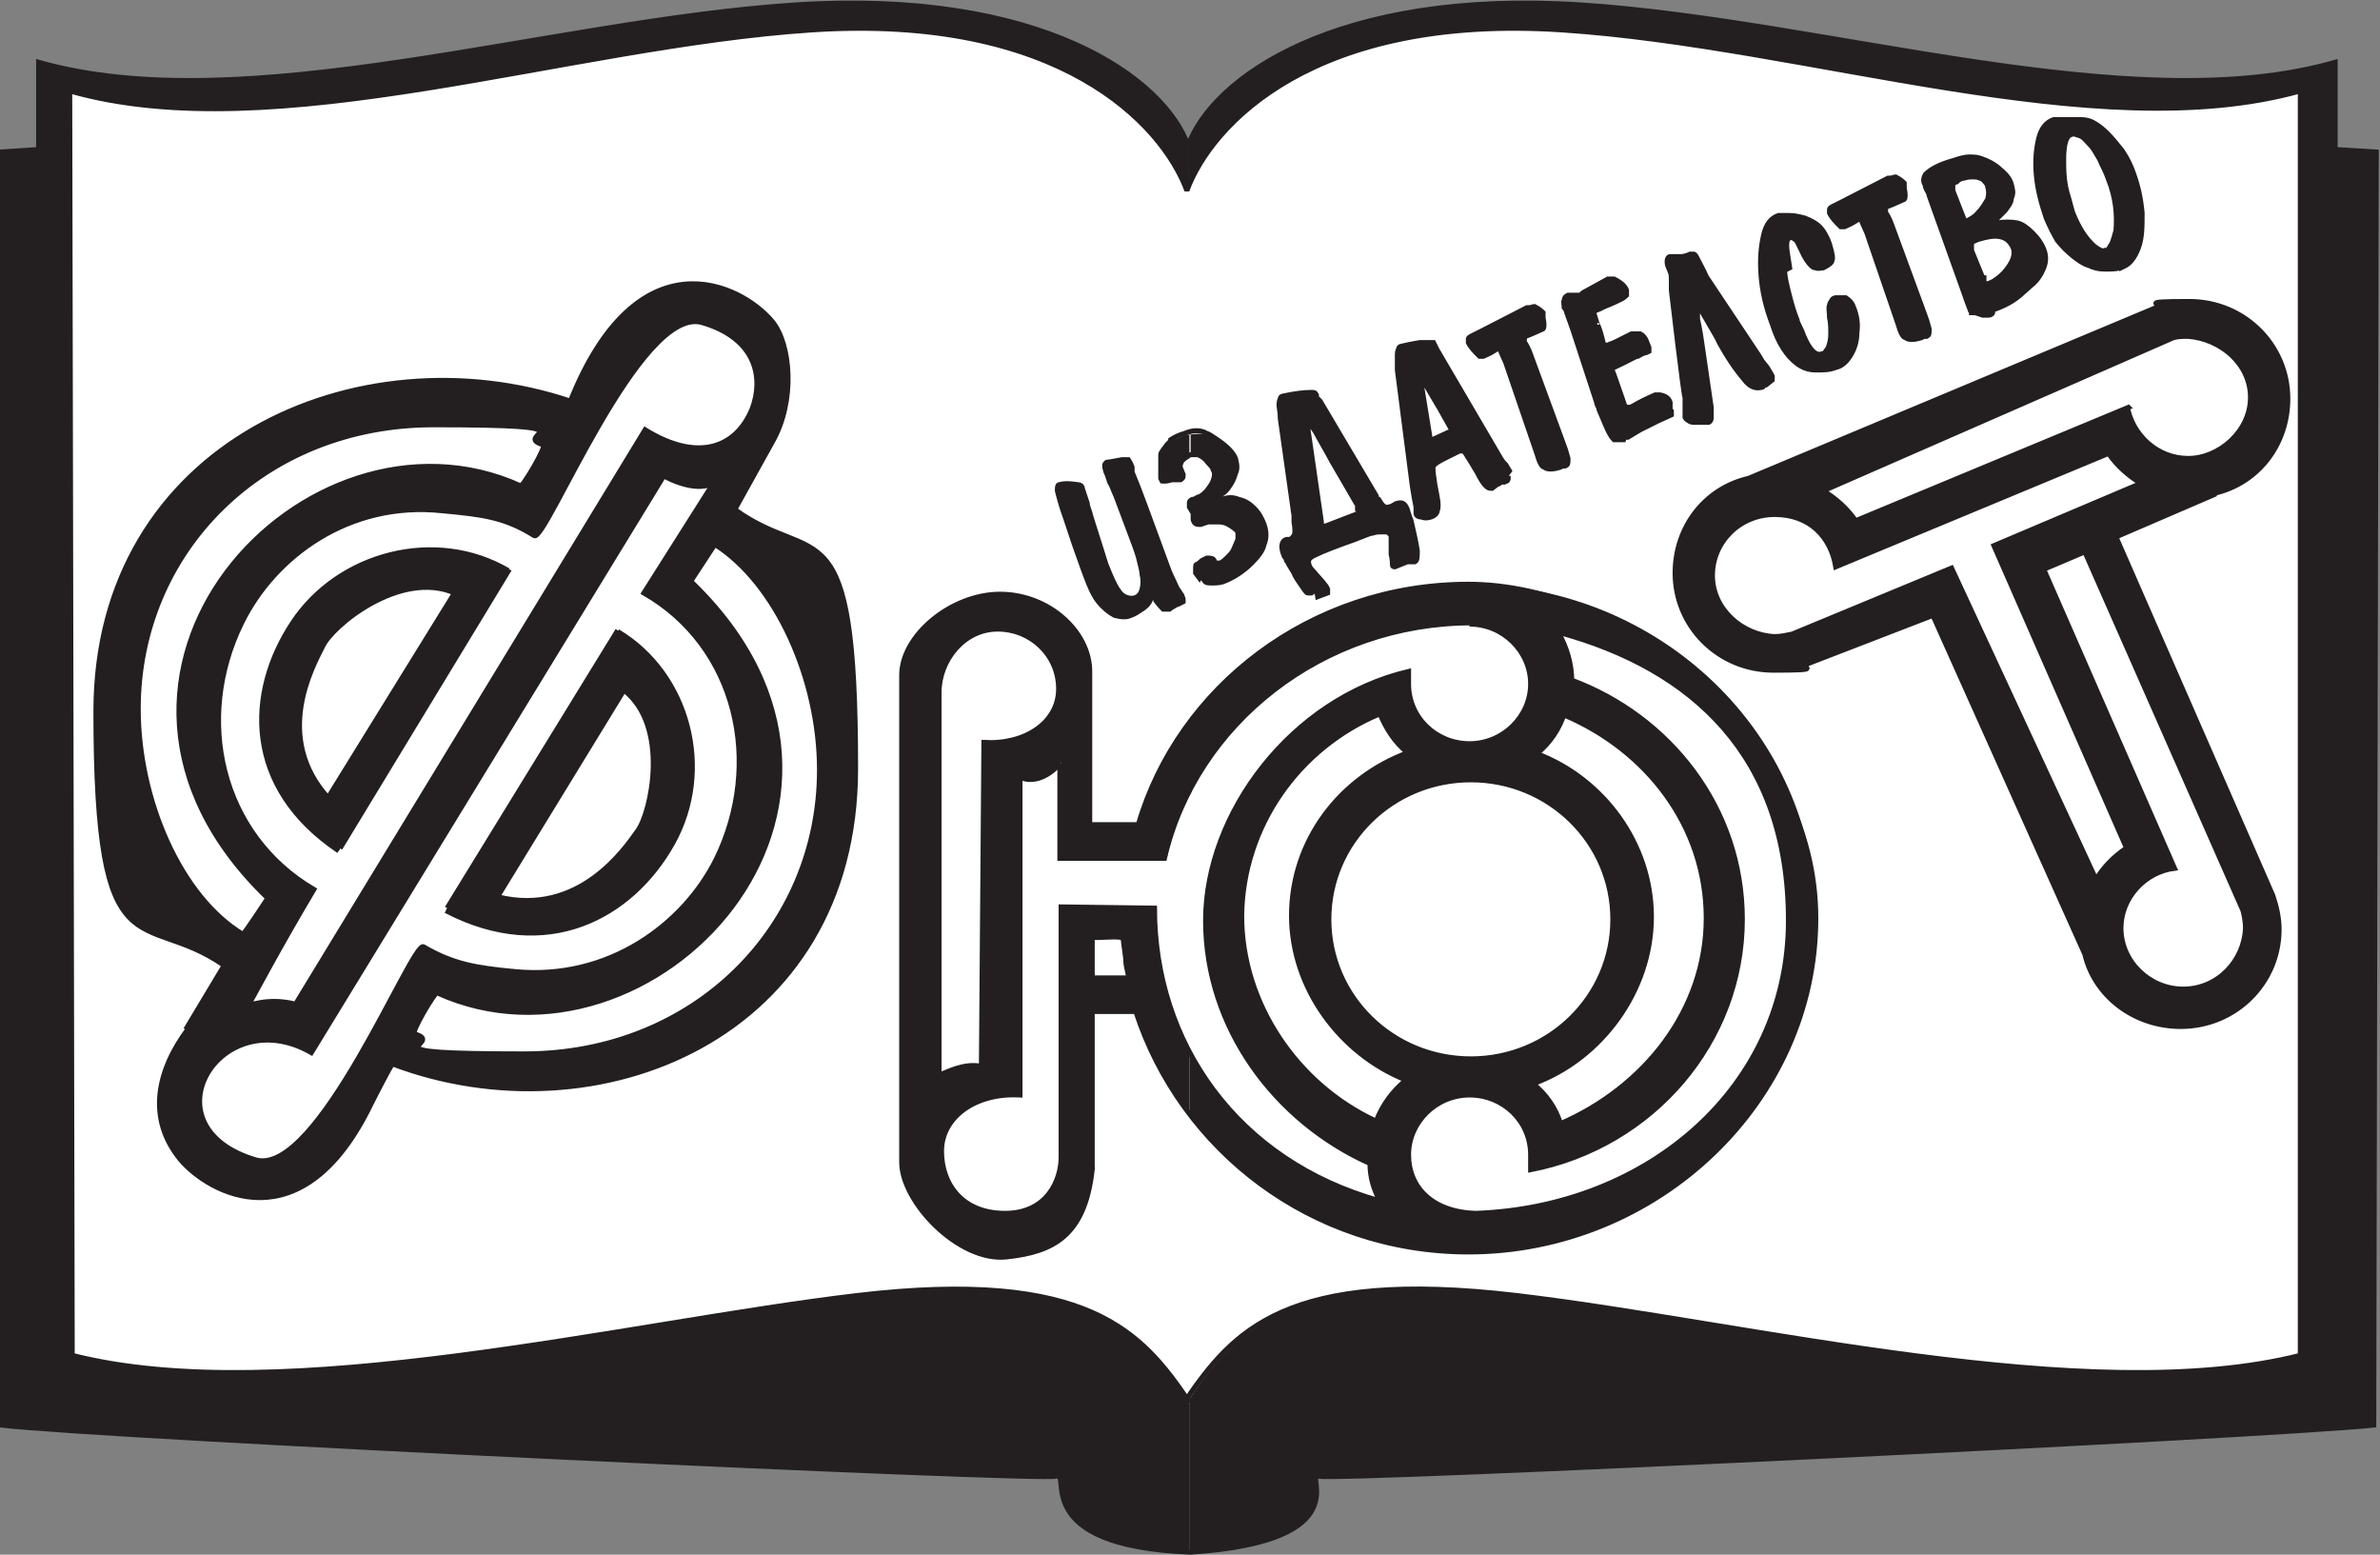 <?xml version="1.0" encoding="UTF-8"?>
<svg id="Layer_1" data-name="Layer 1" xmlns="http://www.w3.org/2000/svg" version="1.1" viewBox="0 0 191.1 124.8">
  <rect x="0" y="0" width="191.1" height="124.8" fill="#808080" stroke="none"/>
  <defs>
    <style>
      .cls-1 {
        fill: none;
        stroke: #231f20;
        stroke-width: .4px;
      }

      .cls-1, .cls-2 {
        stroke-miterlimit: 2.6;
      }

      .cls-2 {
        fill: #fff;
        stroke: #fff;
        stroke-width: 1px;
      }

      .cls-2, .cls-3 {
        fill-rule: evenodd;
      }

      .cls-3 {
        fill: #231f20;
        stroke-width: 0px;
      }
    </style>
  </defs>
  <path class="cls-2" d="M95.6,112.2c-3.7-5.4-8-10.6-26.6-8.4-18.6,2.2-46.1,9.1-63,4.7l-.2-101.3c16.5,4.7,39.9-3.6,59.6-4.9,19.8-1.3,28.1,7.5,30.1,12.9,2-5.4,10.3-14.2,30.1-12.9,19.8,1.3,43.1,9.5,59.6,4.9l-.4,101.3c-16.8,4.3-44.1-2.5-62.7-4.7-18.6-2.2-22.8,2.9-26.6,8.4h0Z"/>
  <path class="cls-3" d="M95.5,11.4c0,.1,0,.2-.1.3-1.9-5.4-11.9-12.6-31.6-11.3C44,1.7,19.7,9.7,3.2,5v7s-3,.2-3,.2v102.2c8.7.9,83.3,4.5,84.6,4.1,1.3-.4-2.3,5.6,10.7,6.1v-12.3c0,0,0,.1-.1.2-3.7-5.4-8-10.6-26.6-8.4-18.6,2.2-46.1,9.1-63,4.8l-.2-101.5c16.5,4.7,39.9-3.6,59.6-4.9,19.8-1.3,28.1,7.5,30.1,12.9,0-.1,0-.2.1-.3v-3.7h0ZM95.5,34.9c-.1,0-.3,0-.5.1-.4.2-.8.3-1.1.5,0,0,0,0-.1.2,0,0-.1.2-.2.2-.3.3-.4.6-.5.8,0,.2-.1.4,0,.7v.8c0,.2.1.3.1.4,0,0,0,.2.1.2,0,0,.1,0,.3,0,.1,0,.3,0,.5-.1,0,0,.1,0,.2,0,0,0,.1,0,.2,0,.1,0,.2,0,.3,0,.2,0,.2-.2.2-.4l-.2-.5c0-.2,0-.4.1-.6.1-.2.4-.3.6-.4v-1.7h0ZM95.5,40.3c0,0,0,.1,0,.2,0,.1,0,.2,0,.2h0s0,.1,0,.1v-.6h0ZM95.5,58c-1.9,2.5-3.3,5.3-4.1,8.3h-3.9v-12.4c0-3.2-3.3-6.2-7.2-6.2s-7.8,3.3-7.8,6.5v39.1c0,3.2,4.5,8,8.3,7.6,3.8-.4,6.3-1.7,6.9-7v-12.8s3.6,0,3.6,0c1,3,2.4,5.8,4.2,8.2v-5.1c-1.8-3.4-2.7-7.4-2.7-11.4h-7.5c0-.1,0,20,0,20,0,1.9-1.1,4.5-4.5,4.5s-5.1-2.4-5.1-5,2.7-4.6,6.2-4.5v-25.5c1.4.7,2.7-.4,3.3-1.1v7.6c0,0,8.5,0,8.5,0,.4-1.9,1.1-3.7,2-5.3v-5.6h0ZM92.6,47.5c-.1.4-.2.6-.3.8-.1.2-.3.4-.6.6-.3.2-.6.4-.9.5-.4.2-.9.1-1.3,0-.4-.2-.9-.6-1.3-1.1-.4-.5-.7-1.2-1-2,0,0-.3-.8-.9-2.5l-.7-2.1c-.4-1.1-.6-1.9-.7-2.3,0-.3,0-.5.2-.5.3-.1.7-.1,1.4,0,.2,0,.4.1.4.3l.4,1.2c0,.3.2.6.3,1.1.5,1.6.9,2.8,1.2,3.8.4,1,.7,1.7,1,2.1.3.5.8.7,1.3.6.3-.1.5-.3.6-.7.1-.4.1-.8,0-1.2,0-.2-.1-.6-.2-1-.1-.5-.3-1-.4-1.3l-1.5-4c-.2-.4-.3-.8-.5-1.1l-.2-.6c-.2-.4-.2-.7-.2-.8,0,0,.1-.2.2-.2.2,0,.6-.1,1.2-.2.2,0,.4,0,.5,0,0,0,.2.3.3.6v.4c.6,1.4,1.3,3.4,2.3,6.1l.7,1.9.6,1.3.4.6c0,.1.1.2.1.3,0,0,0,.2,0,.2,0,0-.2.1-.4.2,0,0-.1,0-.4.2,0,0-.2.1-.3.2-.2,0-.4,0-.5,0-.1-.1-.3-.3-.6-.7,0,0,0,0,0-.2,0,0,0-.1-.1-.2h0ZM75.4,86.3c.6-.2,2-1,3.4-.7l.2-26c3.3.2,6-1.6,6-4.3s-2.2-4.8-4.9-4.8-4.7,2.5-4.7,5.1v30.7h0ZM90.2,75.5c0,.2.2,1.3.2,1.7s.3,1.3.2,1.3c0,0-3,0-2.9,0,0,0,0-3.4,0-3.3.2.2,2.5-.2,2.5.2h0ZM27.3,68.1l13.6-22.4-13.6,22.4h0ZM40.8,45.8c-5.8-3.4-13.6-1.4-17.3,4.2-3.7,5.6-3.9,13.2,3.7,18.3l13.6-22.5h0ZM26.3,64.1l10.2-16.5c-4.4-1.9-9.9,2.7-10.6,4.3-.8,1.6-4,7.3.5,12.2h0ZM35.9,72.9l13.7-22.3-13.7,22.3h0ZM49.6,50.7c5.7,3.4,7.7,11.1,4.4,17-3.3,5.9-10.1,9.6-18.2,5.4l13.8-22.4h0ZM40,71.9l10.1-16.5c3.7,2.9,2.2,9.8,1.1,11.3-1,1.4-4.7,6.9-11.2,5.3h0ZM55.5,46.6l1.9-2.9c4.9,3.1,8.4,10.8,8.4,18.1,0,12.6-10,22.8-23.7,22.8s-6.1-.8-8.8-1.6c-.4,0,1.7-3.5,1.8-3.3,17.2,7.8,39-15.1,20.4-33h0ZM57.4,38.6l-5.7,9c7.5,4.3,9.6,13.7,5.8,21.4-2.6,5.2-8.6,9.7-16.1,9-3.2-.3-5-.6-7.4-2-.9-.5-8.5,18.6-13.5,17.1-9-2.7-2.8-12.8,4.5-8.6l28.3-46.3c.5.3,2.8,1.4,4.1.5h0ZM15.1,82.6c-2.4,3.2-3.4,7.1-.6,10.5,2.3,2.7,9.8,6.9,15.3-4.5.6-1.2,1.5-2.9,1.7-3.2,16.4,6.2,37.2-2.1,37.2-23.7s-3.2-16.1-9.7-20.8l3-5.4c1.9-3.3,1.5-7.9,0-9.7-2.5-3-10.8-7.1-16.2,6.4-17-5.7-38.1,3.4-38.1,24.9s3.7,15.8,10.3,20.4l-3,5h0ZM23.8,80.5l28-46c4.2,2.6,7.3,1.5,8.6-1.7.9-2.4.4-5.6-4-6.9-5-1.5-12.6,17.7-13.5,17.1-2.4-1.5-4.2-1.7-7.4-2-7.5-.8-13.5,3.7-16.1,9-3.8,7.7-1.7,17,5.8,21.4-2.8,4.7-4.8,8.5-5.2,9.2-.2.3,1.3-.6,3.7,0h0ZM41.8,39c-17.2-7.8-38.9,15.2-20.3,33.1,0,0-1.9,2.9-2,2.9-5-3-8.4-10.8-8.4-18.1,0-12.6,10-22.8,23.7-22.8s6.1.8,8.8,1.6c.4,0-1.7,3.5-1.8,3.3h0Z"/>
  <path class="cls-3" d="M95.5,11.4c2.2-5.4,12.1-12.3,31.5-11,19.8,1.3,44.1,9.3,60.5,4.6v7s3.3.2,3.3.2l-.2,102.2c-8.8.9-83.3,4.5-84.7,4.1-1.3-.4,3.5,5.2-10.3,6.1,0,0,0,0-.1,0v-12.3c3.7-5.4,8-10.4,26.4-8.2,18.6,2.2,45.9,9.1,62.7,4.8V7.3c-16.4,4.7-39.4-3.6-59.2-4.9-19.4-1.3-27.8,7.1-30,12.6v-3.7h0ZM95.5,34.9c.5-.1,1-.1,1.4,0,.1,0,.4.2.7.4.9.6,1.4,1.1,1.6,1.6.1.4.2.8,0,1.2-.1.4-.3.8-.6,1.2-.3.4-.7.6-1.1.8-.1,0-.1,0-.1.1,0,0,0,0,.2,0h.5c.5-.2.9-.2,1.4,0,.5.1.9.4,1.2.7.4.4.6.8.8,1.3.2.6.2,1.1,0,1.6-.1.5-.5,1-1,1.5-.7.7-1.5,1.2-2.3,1.5-.3.1-.6.1-.9.1-.3,0-.5,0-.6-.2l-.3-.4-.3-.4s0,0,0-.1c0-.1,0-.3,0-.4,0,0,0-.2.1-.2,0,0,.1,0,.4-.3l.4-.2s0,0,0,0c.3,0,.5,0,.6.2,0,.1,0,.2,0,.2,0,0,0,0,.2,0,0,0,.1,0,.2,0,.2,0,.5-.3.7-.5.2-.2.4-.4.5-.7.1-.2.2-.5.3-.7,0-.2,0-.4,0-.5,0-.2-.3-.4-.6-.6-.3-.2-.6-.3-.9-.3-.3,0-.6,0-.9,0l-.6.2c-.3,0-.5,0-.6-.4,0,0,0,0,0-.1v-.4c0,0-.3-.4-.3-.4v-.6s0,0,.1-.1c0,0,.2,0,.5-.2.2,0,.5-.3.7-.5.2-.3.4-.5.5-.8.1-.3.2-.6,0-.9,0-.2-.3-.4-.6-.8-.2-.2-.4-.3-.6-.4-.2,0-.4,0-.6,0,0,0,0,0,0,0v-1.7h0ZM95.5,58c5-6.7,13.1-11.1,22.4-11.1,15.4,0,27.9,12.1,27.9,26.8s-12.7,26.8-27.9,26.8c-9.2,0-17.3-4.4-22.4-11.1v-5.1c2.9,5.7,8.2,10.1,15.3,12-.5-.9-.8-1.9-.8-3-7.6-3.4-13.2-10.9-13.2-19.5s6.9-17.8,16.3-20c0,.3,0,.6,0,1,0,2.7,2.2,4.8,4.9,4.8s4.9-2.2,4.9-4.8-2.2-4.8-4.9-4.8c-9.9,0-18.6,5.6-22.7,13.6v-5.6h0ZM177.8,39.6c3.5-.8,5.9-3.9,5.9-7.6,0-4.3-3.5-7.8-7.9-7.8s-1.9.2-2.7.5l-32.7,13.7c-3.5.8-5.9,3.9-5.9,7.6,0,4.3,3.5,7.8,7.9,7.8s1.9-.2,2.7-.5l10.1-3.9,12.2,27.2c.8,3.4,4,5.8,7.7,5.8,4.4,0,7.9-3.5,7.9-7.8,0-.9-.2-1.8-.5-2.7l-12.6-28.8,7.9-3.4h0ZM170.8,32.6c.4,2.3,2.4,4.2,4.9,4.2s5-2.2,5-4.9-2.4-4.7-5-4.9c-.5,0-1,0-1.4.2l-27.9,12.2c1,.6,1.9,1.4,2.6,2.4l21.9-9.1h0ZM170.7,68.1c-1,.7-1.8,1.5-2.4,2.5l-11.6-25-12.8,5.3c-.5.1-.9.2-1.4.2-2.6-.1-5-2.2-5-4.9s2.2-4.9,5-4.9,4.5,1.8,4.9,4.2l21.9-9.1c.7,1,1.6,1.8,2.6,2.4l-11.8,5,10.7,24.4h0ZM180.1,73.1c.1.4.2.9.2,1.4-.1,2.6-2.2,4.9-5,4.9-2.7,0-5-2.2-5-4.9,0-2.4,1.9-4.5,4.3-4.8l-10.5-24,3.3-1.4,12.7,28.8h0ZM105.7,47.3l-.4.3s0,0-.1,0c0,0-.2,0-.2,0-.1,0-.3-.3-.5-.6-.2-.3-.5-.7-.6-1l-.3-.5c-.2-.3-.2-.4-.3-.5,0-.2-.2-.3-.2-.4-.3-.7-.2-1.2.2-1.3,0,0,0,0,0,0h.2s0,0,0,0c.2,0,.3-.2.4-.3.1-.2.1-.5,0-1.1,0-.2,0-.3,0-.5l-1.1-7.8c0-.5-.1-.9-.1-1,0-.2,0-.4.1-.6,0-.1.1-.2.2-.2h0c.9-.2,1.7-.3,2.3-.3.2,0,.3,0,.4.2v.2s.3.3.3.3l4.5,7.6c0,.1.1.3.2.3.3.5.5.7.8.6,0,0,.1,0,.3-.1.2-.1.3-.2.4-.2.4-.1.6,0,.8.5,0,0,.1.4.3.9.2.9.4,1.7.5,2.4,0,.5,0,.8-.2.9,0,0,0,0-.2,0h-.4s-1,.4-1,.4c-.1,0-.2,0-.2-.2,0-.2,0-.4-.1-.8v-1c0-.2,0-.3,0-.4,0-.2-.2-.3-.3-.4-.1,0-.3,0-.6,0-.1,0-.3,0-.6.1-.2,0-.6.2-1.4.5-1.4.5-2.5.9-3.3,1.3-.4.2-.5.4-.4.7,0,.1.1.3.3.5.7.8,1.1,1.2,1.2,1.5,0,.2,0,.3,0,.3l-.8.3h0ZM109,40.9s0,0,0-.1c0,0,0,0,0,0,0,0,0,0,0-.2,0,0,0-.1-.1-.2-1.2-2.1-2-3.4-2.3-4-.5-.9-.8-1.4-.9-1.6-.1-.2-.3-.5-.6-.8,0,0-.1.2-.1.3l1.1,7.6v.4c0,0,.4-.1.4-.1l2.6-1h.3ZM120.9,38.2v.2c.1,0,.1,0,.2,0,0,0,0,0,0,0,0,.1,0,.2-.3.3h-.3c0,.1-.3.2-.3.2l-.4.3s0,0,0,0c0,0,0,0,0,0-.2,0-.3,0-.5-.2-.2-.2-.4-.5-.7-1.1-.2-.3-.4-.7-.8-1.3-.1-.2-.2-.3-.3-.4,0,0-.2,0-.3,0h0c-1.2.6-1.9.9-2.1,1.2-.1.1,0,1,.3,2.5.1.5.1.9,0,1.1,0,.2-.2.4-.5.5-.3.1-.5.1-.8,0-.2,0-.4-.1-.4-.3,0,0,0,0,0-.1,0,0,0-.1,0-.1,0,0,0-.2,0-.3-.1-.5-.2-1-.3-1.7l-1.2-9.3c0-.5,0-.9,0-1.1,0-.2,0-.4.1-.6,0-.1.1-.2.2-.2h0c.4-.1.9-.2,1.5-.3.7,0,1,0,1.1,0l.3.6,5.1,8.7.2.3.2.2.3.5h0ZM114.7,35.1v.2c0,0,0,0,0,0,0,0,.1,0,.3,0h0s1.3-.6,1.3-.6c0,0,.2,0,.2-.1,0,0,0,0,0-.2h0c0,0-.9-1.6-.9-1.6l-1.3-2.2c0-.1-.2-.2-.2-.1,0,0-.1,0,0,.2l.7,4.3h0ZM120.5,27.9h-.1c0,0-.5.3-.5.3-.3.2-.6.3-.8.4-.1,0-.2,0-.3,0-.4-.4-.7-.7-.9-1.1,0-.2,0-.3,0-.3,0,0,0-.1.2-.2l.8-.4,3.7-1.9s0,0,.1,0c.3,0,.4-.1.5-.1,0,0,0,0,0,0,0,0,0,0,0,0,.4.2.6.4.7.5h0s0,.4,0,.4c.1.5.1.8,0,.9l-.9.4-.5.2h-.1c0,0,0,.1,0,.2v.3c.1,0,.4.7.4.7l2.5,6.8.4,1.1.2.7s0,0,0,.1h0c0,.3,0,.4-.2.5-.1,0-.3,0-.4.1-.6.2-1.1.2-1.3,0-.2,0-.4-.4-.6-1.1l-2.5-7.3-.4-.9h0ZM130.5,35.3h-.9c0,0-.2-.2-.3-.4-.3-.5-.5-1.1-.9-2,0-.2-.2-.4-.2-.6l-1.9-5.8c-.2-.6-.4-1.1-.5-1.4,0-.1-.1-.3-.2-.4,0-.2-.1-.5,0-.6,0-.2.1-.3.3-.4,0,0,.1,0,.4,0,.2,0,.3,0,.5,0,.1,0,.2-.1.3-.2l2-1.1h0c.2,0,.3,0,.5,0,.6.3.9.6,1,.9,0,.1,0,.3,0,.4,0,0-.2.2-.4.3-.2.1-.6.3-1.1.5-.3.1-.6.3-.9.4h-.2c0,.1,0,.3,0,.3.2.7.3,1,.3.9.2.5.3.9.4,1.3,0,.2.1.3.2.3,0,0,.1,0,.2,0,0,0,.2-.1.5-.2l1-.5c.2-.1.4-.2.4-.2.2,0,.5,0,.7,0,.2.1.4.3.5.6l.2.5s0,0,0,0c0,0,0,0,0,0,0,.1,0,.2,0,.3,0,0,0,0-.2.1,0,0-.2,0-.7.3-.2,0-.8.4-1.7.8l-.4.2.2.5.8,2.3c0,.2.2.3.4.3,0,0,.1,0,.3-.1.5-.3,1.1-.6,1.8-.9h0c.1,0,.2,0,.4,0,.5.1.7.3.8.6,0,0,0,.1,0,.2,0,0,0,.1,0,.2,0,0,0,.1,0,.1,0,0,0,.1.1.2,0,.1,0,.2,0,.3l-1.1.5-1.4.7-.5.3-.5.3c-.1,0-.2,0-.2,0h-.2ZM136.2,23.8c0,.2,0,.4.1.5,0,.2,0,.4,0,.4,0,0,0,.2,0,.4,0,.2,0,.4,0,.5.2.9.3,1.6.4,2.3l.7,4.8c0,.4,0,.7,0,.8,0,.1,0,.3-.2.4,0,0,0,0-.1,0-.1,0-.3,0-.5,0,0,0-.1,0-.2,0h-.4c-.1,0-.3,0-.5-.2-.1,0-.2-.2-.2-.2,0,0,0-.1,0-.2,0-.1,0-.2,0-.3,0-.1,0-.2,0-.3v-.8c-.1,0-1.1-8.6-1.1-8.6,0-.2,0-.4,0-.7,0-.4,0-.6-.1-.8l-.2-.5c-.1-.4,0-.7.2-.7,0,0,.2,0,.2,0h.6c.1,0,.4,0,.8-.2.2,0,.3,0,.3,0,0,0,.1,0,.2.2.3.6.6,1.1.8,1.6l4.2,6.3.3.5.4.5.3.5s0,0,.1.2c0,0,0,0,0,0,0,0,0,0,0,.2,0,0,0,0,0,.1l-.5.4h-.2c0,.2-.1.2-.2.2-.4.1-.9,0-1.4-.7-.6-.7-1.3-1.7-2-3,0-.1-.5-.9-1.3-2.3,0,0,0-.2-.1-.2,0,0,0-.1,0-.2,0,0,0,0,0-.1l-.2-.4-.3-.5h0ZM143.3,21.7c0,.6.2,1.3.4,2.1.2.8.4,1.4.6,1.9,0,.2.3.6.5,1.2.5,1.2,1,1.7,1.5,1.5.2,0,.3-.2.5-.5.1-.3.2-.6.2-1.1,0-.4,0-.9-.1-1.3,0-.5-.1-.8,0-1,0-.1.1-.3.2-.4,0-.1.2-.2.3-.2.3,0,.5,0,.8,0,.3.2.5.4.6.7.3.7.4,1.4.3,2.1,0,.7-.2,1.3-.5,1.8-.3.5-.7.9-1.2,1-.5.2-1,.2-1.6.2-.6,0-1.1-.2-1.5-.5-.8-.6-1.5-1.6-2-3.2-.5-1.3-.8-2.6-.9-3.9-.1-1.3,0-2.3.2-3.2.2-.9.6-1.4,1.2-1.6.2,0,.5,0,.9,0,.4,0,.8.1,1.2.2.5.2.9.4,1.2.7.3.3.6.8.8,1.4.2.7.3,1.1.2,1.3,0,.2-.3.4-.7.6-.2,0-.4.1-.6,0-.1,0-.2,0-.4-.2-.2-.2-.5-.6-.8-1.3-.2-.4-.3-.7-.5-.8-.1-.1-.3-.2-.4-.1-.2,0-.3.4-.2,1.1l.2,1.3h0ZM149.5,17.5h-.1c0,0-.5.3-.5.3-.3.2-.6.3-.8.4-.1,0-.2,0-.3,0-.4-.4-.7-.7-.9-1.1,0-.2,0-.3,0-.3,0,0,0-.1.2-.2l.8-.4,3.7-1.9s0,0,.1,0c.3,0,.4-.1.5-.1,0,0,0,0,0,0,0,0,0,0,0,0,.4.2.6.4.7.5h0s0,.4,0,.4c.1.5.1.8,0,.9l-.9.4-.5.2h-.1c0,0,0,.1,0,.2v.3c.1,0,.4.7.4.7l2.5,6.8.4,1.1.2.7s0,0,0,.1h0c0,.3,0,.4-.2.5-.1,0-.3,0-.4.1-.6.2-1.1.2-1.3,0-.2,0-.4-.4-.6-1.1l-2.5-7.3-.4-.9h0ZM157.8,23.8l-2.9-8.1c0-.2-.2-.4-.3-.7,0,0,0-.2-.1-.3-.1-.3,0-.5.1-.7.4-.4,1.1-.8,2.2-1.1.6-.2,1-.3,1.3-.3.3,0,.6,0,.9.1.6.2,1.2.5,1.6.9.5.4.8.8.9,1.2.1.4.2.7,0,1.1,0,.4-.3.7-.5,1-.3.3-.5.5-.6.6-.2.1-.3.2-.3.2-.1,0-.2.1-.1.2,0,0,.1,0,.3,0,.6-.1,1.2-.1,1.7,0,.4.1.8.4,1.2.8.4.4.7.8.9,1.3.2.5.2,1,0,1.5-.2.5-.5,1-1,1.4l-.9.8c-.6.5-1.2.8-1.7,1-.3.1-.5.2-.5.2v.2c0,.1-.2.2-.3.2,0,0-.2,0-.5,0l-.6-.2s0,0-.2,0c0,0,0,0-.1,0,0,0,0-.2-.1-.2l-.3-.8h0ZM159.3,22.3v.4c.2.1.3.1.5,0,.3-.1.7-.4,1.1-.8.7-.8,1-1.5.7-2.1-.2-.4-.5-.7-1-.8-.5-.1-1,0-1.7.2-.3.1-.5.2-.6.3,0,.1,0,.3,0,.6l.9,2.2h0ZM157.8,17.8c.4-.2.8-.4,1.1-.8.3-.3.5-.7.7-1,.1-.4.1-.7,0-1,0-.2-.2-.4-.4-.6-.2-.1-.4-.2-.7-.2-.3,0-.5,0-.8.1-.2,0-.4.1-.6.3-.1,0-.2.1-.3.2,0,0,0,.2,0,.3v.2c0,0,.7,1.8.7,1.8l.2.5v.2h0ZM170.2,21.5c-.3.1-.7.1-1.2.1-.5,0-.9-.1-1.3-.3-.4-.1-.8-.4-1.2-.7-.5-.4-.9-.8-1.3-1.3-.3-.5-.6-1.1-.9-1.8-.4-1.2-.7-2.3-.8-3.5-.1-1.1,0-2.1.2-2.9.2-.8.6-1.3,1.2-1.5h0c0,0,.1,0,.2,0,0,0,.2,0,.3,0,0,0,.2,0,.3,0h1c0,0,0,0,.2,0,.3,0,.7,0,1.1.2.4.2.8.5,1.2.9.4.4.8.9,1.2,1.4.4.6.7,1.2.9,1.8.4,1.1.6,2.1.7,3.2,0,1.1,0,2-.3,2.8-.3.8-.7,1.3-1.2,1.5l-.4.2h0ZM169.1,20.1c.2,0,.3-.3.5-.6.1-.3.2-.6.3-1,.1-1.2,0-2.6-.6-4.1-.2-.6-.5-1.1-.7-1.6-.3-.5-.5-.9-.8-1.2-.3-.3-.5-.6-.8-.7-.3-.1-.5-.2-.7-.1-.4.1-.6.8-.6,2,0,.9,0,1.9.4,3.1.1.4.2.7.3,1.1.5,1.3,1.1,2.2,1.8,2.8.4.3.7.4.9.4h0ZM125.6,57.3c-.4,1.2-1.1,2.3-2.2,3.2,5.3,2,9.2,7.2,9.2,13.1s-4,11.4-9.5,13.4c1,.8,1.8,1.9,2.2,3.2,6.7-2.9,11.7-9.1,11.7-16.5s-4.8-13.5-11.4-16.3h0ZM113,60.4c-1-.8-1.7-1.9-2.2-3.1-6.5,2.7-11,9-11.1,16.2,0,7.1,4.5,13.6,10.8,16.5.5-1.3,1.3-2.4,2.4-3.3-5.3-2.1-9.2-7.4-9.2-13.2,0-6,3.9-11.1,9.4-13.1h0ZM125.2,50.9c.6,1.1,1,2.4,1,3.7,7.8,2.9,13.7,10.2,13.7,19.2,0,9.8-7.2,18.2-17,20.1,0-.3,0-.8,0-1.2,0-2.7-2.2-4.8-4.9-4.8s-4.9,2.2-4.9,4.8,1.9,4.6,5.4,4.7c13.9-.5,25.1-10.2,25.1-23.5s-7.8-20.2-18.3-23.1h0ZM118.1,62.6c6.3,0,11.4,5,11.4,11.2s-5.1,11.2-11.4,11.2-11.4-5-11.4-11.2,5.1-11.2,11.4-11.2h0Z"/>
  <path class="cls-1" d="M95.6,124.6c-13.1-.5-9.5-6.5-10.8-6.1-1.3.4-75.9-3.1-84.7-4.1V12.2c0,0,3-.2,3-.2v-7C19.7,9.7,44,1.7,63.8.4c19.8-1.3,29.7,5.9,31.6,11.3,1.9-5.4,11.9-12.6,31.6-11.3,19.8,1.3,44.1,9.3,60.5,4.6v7s3.3.2,3.3.2l-.2,102.2c-8.8.9-83.3,4.5-84.7,4.1-1.3-.4,3.5,5.2-10.3,6.1h0ZM95.4,112.4c-3.7-5.4-8-10.6-26.6-8.4-18.6,2.2-46.1,9.1-63,4.8l-.2-101.5c16.5,4.7,39.9-3.6,59.6-4.9,19.8-1.3,28.1,7.5,30.1,12.9,2-5.4,10.3-14.2,30.1-12.9,19.8,1.3,42.8,9.5,59.3,4.9v101.5c-17,4.3-44.3-2.6-62.9-4.8-18.6-2.2-22.8,2.9-26.6,8.4h0ZM177.8,39.6c3.5-.8,5.9-3.9,5.9-7.6,0-4.3-3.5-7.8-7.9-7.8s-1.9.2-2.7.5l-32.7,13.7c-3.5.8-5.9,3.9-5.9,7.6,0,4.3,3.5,7.8,7.9,7.8s1.9-.2,2.7-.5l10.1-3.9,12.2,27.2c.8,3.4,4,5.8,7.7,5.8,4.4,0,7.9-3.5,7.9-7.8,0-.9-.2-1.8-.5-2.7l-12.6-28.8,7.9-3.4h0ZM170.8,32.6c.4,2.3,2.4,4.2,4.9,4.2s5-2.2,5-4.9-2.4-4.7-5-4.9c-.5,0-1,0-1.4.2l-27.9,12.2c1,.6,1.9,1.4,2.6,2.4l21.9-9.1h0ZM170.7,68.1c-1,.7-1.8,1.5-2.4,2.5l-11.6-25-12.8,5.3c-.5.1-.9.2-1.4.2-2.6-.1-5-2.2-5-4.9s2.2-4.9,5-4.9,4.5,1.8,4.9,4.2l21.9-9.1c.7,1,1.6,1.8,2.6,2.4l-11.8,5,10.7,24.4h0ZM180.1,73.1c.1.4.2.9.2,1.4-.1,2.6-2.2,4.9-5,4.9-2.7,0-5-2.2-5-4.9,0-2.4,1.9-4.5,4.3-4.8l-10.5-24,3.3-1.4,12.7,28.8h0ZM92.6,47.5c-.1.4-.2.6-.3.8-.1.2-.3.4-.6.6-.3.2-.6.4-.9.5-.4.2-.9.1-1.3,0-.4-.2-.9-.6-1.3-1.1-.4-.5-.7-1.2-1-2,0,0-.3-.8-.9-2.5l-.7-2.1c-.4-1.1-.6-1.9-.7-2.3,0-.3,0-.5.2-.5.3-.1.7-.1,1.4,0,.2,0,.4.1.4.3l.4,1.2c0,.3.2.6.3,1.1.5,1.6.9,2.8,1.2,3.8.4,1,.7,1.7,1,2.1.3.5.8.7,1.3.6.3-.1.5-.3.6-.7.1-.4.1-.8,0-1.2,0-.2-.1-.6-.2-1-.1-.5-.3-1-.4-1.3l-1.5-4c-.2-.4-.3-.8-.5-1.1l-.2-.6c-.2-.4-.2-.7-.2-.8,0,0,.1-.2.2-.2.2,0,.6-.1,1.2-.2.2,0,.4,0,.5,0,0,0,.2.3.3.6v.4c.6,1.4,1.3,3.4,2.3,6.1l.7,1.9.6,1.3.4.6c0,.1.1.2.1.3,0,0,0,.2,0,.2,0,0-.2.1-.4.2,0,0-.1,0-.4.2,0,0-.2.1-.3.2-.2,0-.4,0-.5,0-.1-.1-.3-.3-.6-.7,0,0,0,0,0-.2,0,0,0-.1-.1-.2h0ZM96.3,46.4l-.3-.4s0,0,0-.1c0-.1,0-.3,0-.4,0,0,0-.2.1-.2,0,0,.1,0,.4-.3l.4-.2s0,0,0,0c.3,0,.5,0,.6.2,0,.1,0,.2,0,.2,0,0,0,0,.2,0,0,0,.1,0,.2,0,.2,0,.5-.3.7-.5.2-.2.4-.4.5-.7.1-.2.2-.5.3-.7,0-.2,0-.4,0-.5,0-.2-.3-.4-.6-.6-.3-.2-.6-.3-.9-.3-.3,0-.6,0-.9,0l-.6.2c-.3,0-.5,0-.6-.4,0,0,0,0,0-.1v-.4c0,0-.3-.5-.3-.5h0c0-.1,0-.2,0-.3,0-.1,0-.2.2-.3,0,0,.2,0,.5-.2.2,0,.5-.3.7-.5.2-.3.4-.5.5-.8.1-.3.2-.6,0-.9,0-.2-.3-.4-.6-.8-.2-.2-.4-.3-.6-.4-.2,0-.4,0-.6,0-.3.1-.5.3-.7.5-.1.2-.2.4-.1.6l.2.5c0,.2,0,.3-.2.4,0,0-.1,0-.3,0-.1,0-.2,0-.2,0,0,0-.1,0-.2,0-.2,0-.4.1-.5.1-.1,0-.2,0-.3,0,0,0,0,0-.1-.2,0,0,0-.2,0-.4v-.8c0-.3,0-.5,0-.7,0-.2.3-.5.5-.8,0,0,.2-.2.2-.2,0,0,.1-.1.1-.2.3-.2.7-.4,1.1-.5.7-.3,1.3-.3,1.8,0,.1,0,.4.2.7.4.9.6,1.4,1.1,1.6,1.6.1.4.2.8,0,1.2-.1.4-.3.8-.6,1.2-.3.4-.7.6-1.1.8-.1,0-.1,0-.1.1,0,0,0,0,.2,0h.5c.5-.2.9-.2,1.4,0,.5.1.9.4,1.2.7.4.4.6.8.8,1.3.2.6.2,1.1,0,1.6-.1.5-.5,1-1,1.5-.7.7-1.5,1.2-2.3,1.5-.3.1-.6.1-.9.1-.3,0-.5,0-.6-.2l-.3-.4h0ZM105.7,47.3l-.4.3s0,0-.1,0c0,0-.2,0-.2,0-.1,0-.3-.3-.5-.6-.2-.3-.5-.7-.6-1l-.3-.5c-.2-.3-.2-.4-.3-.5,0-.2-.2-.3-.2-.4-.3-.7-.2-1.2.2-1.3,0,0,0,0,0,0h.2s0,0,0,0c.2,0,.3-.2.4-.3.1-.2.1-.5,0-1.1,0-.2,0-.3,0-.5l-1.1-7.8c0-.5-.1-.9-.1-1,0-.2,0-.4.1-.6,0-.1.1-.2.2-.2h0c.9-.2,1.7-.3,2.3-.3.2,0,.3,0,.4.2v.2s.3.3.3.3l4.5,7.6c0,.1.1.3.2.3.3.5.5.7.8.6,0,0,.1,0,.3-.1.2-.1.3-.2.4-.2.4-.1.6,0,.8.5,0,0,.1.4.3.9.2.9.4,1.7.5,2.4,0,.5,0,.8-.2.9,0,0,0,0-.2,0h-.4s-1,.4-1,.4c-.1,0-.2,0-.2-.2,0-.2,0-.4-.1-.8v-1c0-.2,0-.3,0-.4,0-.2-.2-.3-.3-.4-.1,0-.3,0-.6,0-.1,0-.3,0-.6.1-.2,0-.6.2-1.4.5-1.4.5-2.5.9-3.3,1.3-.4.2-.5.4-.4.7,0,.1.1.3.3.5.7.8,1.1,1.2,1.2,1.5,0,.2,0,.3,0,.3l-.8.3h0ZM109,40.9s0,0,0-.1c0,0,0,0,0,0,0,0,0,0,0-.2,0,0,0-.1-.1-.2-1.2-2.1-2-3.4-2.3-4-.5-.9-.8-1.4-.9-1.6-.1-.2-.3-.5-.6-.8,0,0-.1.2-.1.3l1.1,7.6v.4c0,0,.4-.1.4-.1l2.6-1h.3ZM120.9,38.2v.2c.1,0,.1,0,.2,0,0,0,0,0,0,0,0,.1,0,.2-.3.3h-.3c0,.1-.3.2-.3.2l-.4.3s0,0,0,0c0,0,0,0,0,0-.2,0-.3,0-.5-.2-.2-.2-.4-.5-.7-1.1-.2-.3-.4-.7-.8-1.3-.1-.2-.2-.3-.3-.4,0,0-.2,0-.3,0h0c-1.2.6-1.9.9-2.1,1.2-.1.1,0,1,.3,2.5.1.5.1.9,0,1.1,0,.2-.2.4-.5.5-.3.1-.5.1-.8,0-.2,0-.4-.1-.4-.3,0,0,0,0,0-.1,0,0,0-.1,0-.1,0,0,0-.2,0-.3-.1-.5-.2-1-.3-1.7l-1.2-9.3c0-.5,0-.9,0-1.1,0-.2,0-.4.1-.6,0-.1.1-.2.2-.2h0c.4-.1.9-.2,1.5-.3.7,0,1,0,1.1,0l.3.6,5.1,8.7.2.3.2.2.3.5h0ZM114.7,35.1v.2c0,0,0,0,0,0,0,0,.1,0,.3,0h0s1.3-.6,1.3-.6c0,0,.2,0,.2-.1,0,0,0,0,0-.2h0c0,0-.9-1.6-.9-1.6l-1.3-2.2c0-.1-.2-.2-.2-.1,0,0-.1,0,0,.2l.7,4.3h0ZM120.5,27.9h-.1c0,0-.5.3-.5.3-.3.2-.6.3-.8.4-.1,0-.2,0-.3,0-.4-.4-.7-.7-.9-1.1,0-.2,0-.3,0-.3,0,0,0-.1.2-.2l.8-.4,3.7-1.9s0,0,.1,0c.3,0,.4-.1.5-.1,0,0,0,0,0,0,0,0,0,0,0,0,.4.2.6.4.7.5h0s0,.4,0,.4c.1.5.1.8,0,.9l-.9.4-.5.2h-.1c0,0,0,.1,0,.2v.3c.1,0,.4.7.4.7l2.5,6.8.4,1.1.2.7s0,0,0,.1h0c0,.3,0,.4-.2.5-.1,0-.3,0-.4.1-.6.2-1.1.2-1.3,0-.2,0-.4-.4-.6-1.1l-2.5-7.3-.4-.9h0ZM130.5,35.3h-.9c0,0-.2-.2-.3-.4-.3-.5-.5-1.1-.9-2,0-.2-.2-.4-.2-.6l-1.9-5.8c-.2-.6-.4-1.1-.5-1.4,0-.1-.1-.3-.2-.4,0-.2-.1-.5,0-.6,0-.2.1-.3.3-.4,0,0,.1,0,.4,0,.2,0,.3,0,.5,0,.1,0,.2-.1.3-.2l2-1.1h0c.2,0,.3,0,.5,0,.6.3.9.6,1,.9,0,.1,0,.3,0,.4,0,0-.2.2-.4.3-.2.1-.6.3-1.1.5-.3.1-.6.3-.9.4h-.2c0,.1,0,.3,0,.3.2.7.3,1,.3.9.2.5.3.9.4,1.3,0,.2.1.3.2.3,0,0,.1,0,.2,0,0,0,.2-.1.5-.2l1-.5c.2-.1.4-.2.4-.2.2,0,.5,0,.7,0,.2.1.4.3.5.6l.2.5s0,0,0,0c0,0,0,0,0,0,0,.1,0,.2,0,.3,0,0,0,0-.2.1,0,0-.2,0-.7.3-.2,0-.8.4-1.7.8l-.4.2.2.5.8,2.3c0,.2.2.3.4.3,0,0,.1,0,.3-.1.5-.3,1.1-.6,1.8-.9h0c.1,0,.2,0,.4,0,.5.1.7.3.8.6,0,0,0,.1,0,.2,0,0,0,.1,0,.2,0,0,0,.1,0,.1,0,0,0,.1.1.2,0,.1,0,.2,0,.3l-1.1.5-1.4.7-.5.3-.5.3c-.1,0-.2,0-.2,0h-.2ZM136.2,23.8c0,.2,0,.4.1.5,0,.2,0,.4,0,.4,0,0,0,.2,0,.4,0,.2,0,.4,0,.5.2.9.3,1.6.4,2.3l.7,4.8c0,.4,0,.7,0,.8,0,.1,0,.3-.2.4,0,0,0,0-.1,0-.1,0-.3,0-.5,0,0,0-.1,0-.2,0h-.4c-.1,0-.3,0-.5-.2-.1,0-.2-.2-.2-.2,0,0,0-.1,0-.2,0-.1,0-.2,0-.3,0-.1,0-.2,0-.3v-.8c-.1,0-1.1-8.6-1.1-8.6,0-.2,0-.4,0-.7,0-.4,0-.6-.1-.8l-.2-.5c-.1-.4,0-.7.2-.7,0,0,.2,0,.2,0h.6c.1,0,.4,0,.8-.2.2,0,.3,0,.3,0,0,0,.1,0,.2.2.3.6.6,1.1.8,1.6l4.2,6.3.3.5.4.5.3.5s0,0,.1.2c0,0,0,0,0,0,0,0,0,0,0,.2,0,0,0,0,0,.1l-.5.4h-.2c0,.2-.1.2-.2.2-.4.1-.9,0-1.4-.7-.6-.7-1.3-1.7-2-3,0-.1-.5-.9-1.3-2.3,0,0,0-.2-.1-.2,0,0,0-.1,0-.2,0,0,0,0,0-.1l-.2-.4-.3-.5h0ZM143.3,21.7c0,.6.2,1.3.4,2.1.2.8.4,1.4.6,1.9,0,.2.3.6.5,1.2.5,1.2,1,1.7,1.5,1.5.2,0,.3-.2.5-.5.1-.3.2-.6.2-1.1,0-.4,0-.9-.1-1.3,0-.5-.1-.8,0-1,0-.1.1-.3.2-.4,0-.1.2-.2.3-.2.3,0,.5,0,.8,0,.3.2.5.4.6.7.3.7.4,1.4.3,2.1,0,.7-.2,1.3-.5,1.8-.3.5-.7.9-1.2,1-.5.2-1,.2-1.6.2-.6,0-1.1-.2-1.5-.5-.8-.6-1.5-1.6-2-3.2-.5-1.3-.8-2.6-.9-3.9-.1-1.3,0-2.3.2-3.2.2-.9.6-1.4,1.2-1.6.2,0,.5,0,.9,0,.4,0,.8.1,1.2.2.5.2.9.4,1.2.7.3.3.6.8.8,1.4.2.7.3,1.1.2,1.3,0,.2-.3.4-.7.6-.2,0-.4.1-.6,0-.1,0-.2,0-.4-.2-.2-.2-.5-.6-.8-1.3-.2-.4-.3-.7-.5-.8-.1-.1-.3-.2-.4-.1-.2,0-.3.4-.2,1.1l.2,1.3h0ZM149.5,17.5h-.1c0,0-.5.3-.5.3-.3.2-.6.3-.8.4-.1,0-.2,0-.3,0-.4-.4-.7-.7-.9-1.1,0-.2,0-.3,0-.3,0,0,0-.1.2-.2l.8-.4,3.7-1.9s0,0,.1,0c.3,0,.4-.1.5-.1,0,0,0,0,0,0,0,0,0,0,0,0,.4.2.6.4.7.5h0s0,.4,0,.4c.1.5.1.8,0,.9l-.9.4-.5.2h-.1c0,0,0,.1,0,.2v.3c.1,0,.4.7.4.7l2.5,6.8.4,1.1.2.7s0,0,0,.1h0c0,.3,0,.4-.2.5-.1,0-.3,0-.4.1-.6.2-1.1.2-1.3,0-.2,0-.4-.4-.6-1.1l-2.5-7.3-.4-.9h0ZM157.8,23.8l-2.9-8.1c0-.2-.2-.4-.3-.7,0,0,0-.2-.1-.3-.1-.3,0-.5.1-.7.4-.4,1.1-.8,2.2-1.1.6-.2,1-.3,1.3-.3.3,0,.6,0,.9.1.6.2,1.2.5,1.6.9.5.4.8.8.9,1.2.1.4.2.7,0,1.1,0,.4-.3.7-.5,1-.3.3-.5.5-.6.6-.2.1-.3.2-.3.2-.1,0-.2.1-.1.2,0,0,.1,0,.3,0,.6-.1,1.2-.1,1.7,0,.4.1.8.4,1.2.8.4.4.7.8.9,1.3.2.5.2,1,0,1.5-.2.5-.5,1-1,1.4l-.9.8c-.6.5-1.2.8-1.7,1-.3.1-.5.2-.5.2v.2c0,.1-.2.2-.3.2,0,0-.2,0-.5,0l-.6-.2s0,0-.2,0c0,0,0,0-.1,0,0,0,0-.2-.1-.2l-.3-.8h0ZM159.3,22.3v.4c.2.1.3.1.5,0,.3-.1.7-.4,1.1-.8.7-.8,1-1.5.7-2.1-.2-.4-.5-.7-1-.8-.5-.1-1,0-1.7.2-.3.1-.5.2-.6.3,0,.1,0,.3,0,.6l.9,2.2h0ZM157.8,17.8c.4-.2.8-.4,1.1-.8.3-.3.5-.7.7-1,.1-.4.1-.7,0-1,0-.2-.2-.4-.4-.6-.2-.1-.4-.2-.7-.2-.3,0-.5,0-.8.1-.2,0-.4.1-.6.3-.1,0-.2.1-.3.2,0,0,0,.2,0,.3v.2c0,0,.7,1.8.7,1.8l.2.5v.2h0ZM170.2,21.5c-.3.1-.7.1-1.2.1-.5,0-.9-.1-1.3-.3-.4-.1-.8-.4-1.2-.7-.5-.4-.9-.8-1.3-1.3-.3-.5-.6-1.1-.9-1.8-.4-1.2-.7-2.3-.8-3.5-.1-1.1,0-2.1.2-2.9.2-.8.6-1.3,1.2-1.5h0c0,0,.1,0,.2,0,0,0,.2,0,.3,0,0,0,.2,0,.3,0h1c0,0,0,0,.2,0,.3,0,.7,0,1.1.2.4.2.8.5,1.2.9.4.4.8.9,1.2,1.4.4.6.7,1.2.9,1.8.4,1.1.6,2.1.7,3.2,0,1.1,0,2-.3,2.8-.3.8-.7,1.3-1.2,1.5l-.4.2h0ZM169.1,20.1c.2,0,.3-.3.5-.6.1-.3.2-.6.3-1,.1-1.2,0-2.6-.6-4.1-.2-.6-.5-1.1-.7-1.6-.3-.5-.5-.9-.8-1.2-.3-.3-.5-.6-.8-.7-.3-.1-.5-.2-.7-.1-.4.1-.6.8-.6,2,0,.9,0,1.9.4,3.1.1.4.2.7.3,1.1.5,1.3,1.1,2.2,1.8,2.8.4.3.7.4.9.4h0ZM75.4,86.3c.6-.2,2-1,3.4-.7l.2-26c3.3.2,6-1.6,6-4.3s-2.2-4.8-4.9-4.8-4.7,2.5-4.7,5.1v30.7h0ZM125.6,57.3c-.4,1.2-1.1,2.3-2.2,3.2,5.3,2,9.2,7.2,9.2,13.1s-4,11.4-9.5,13.4c1,.8,1.8,1.9,2.2,3.2,6.7-2.9,11.7-9.1,11.7-16.5s-4.8-13.5-11.4-16.3h0ZM113,60.4c-1-.8-1.7-1.9-2.2-3.1-6.5,2.7-11,9-11.1,16.2,0,7.1,4.5,13.6,10.8,16.5.5-1.3,1.3-2.4,2.4-3.3-5.3-2.1-9.2-7.4-9.2-13.2,0-6,3.9-11.1,9.4-13.1h0ZM125.2,50.9c.6,1.1,1,2.4,1,3.7,7.8,2.9,13.7,10.2,13.7,19.2,0,9.8-7.2,18.2-17,20.1,0-.3,0-.8,0-1.2,0-2.7-2.2-4.8-4.9-4.8s-4.9,2.2-4.9,4.8,1.9,4.6,5.4,4.7c13.9-.5,25.1-10.2,25.1-23.5s-7.8-20.2-18.3-23.1h0ZM118.2,50c-12,0-22.2,8.1-24.7,18.9h-8.4s0-7.6,0-7.6c-.5.6-1.8,1.7-3.2,1.1v25.5c-3.6-.2-6.3,1.8-6.3,4.5s1.7,5,5.1,5,4.5-2.7,4.5-4.5v-20.1s7.5.1,7.5.1c0,10.8,6.6,20.3,18.1,23.5-.5-.9-.8-1.9-.8-3-7.6-3.4-13.2-10.9-13.2-19.5s6.9-17.8,16.3-20c0,.3,0,.6,0,1,0,2.7,2.2,4.8,4.9,4.8s4.9-2.2,4.9-4.8-2.2-4.8-4.9-4.8h0ZM87.7,93.9c-.6,5.3-3.1,6.6-6.9,7-3.8.4-8.4-4.4-8.4-7.6v-39.1c0-3.2,4-6.5,7.9-6.5s7.2,3,7.2,6.2v12.3h3.9c3.2-11,13.8-19.3,26.5-19.3s27.9,12.1,27.9,26.8-12.7,26.8-27.9,26.8c-12.6,0-23.1-8.2-26.7-19.3h-3.5s0,12.7,0,12.7h0ZM90.2,75.5c0,.2.2,1.3.2,1.7s.3,1.3.2,1.3c0,0-3,0-2.9,0,0,0,0-3.4,0-3.3.2.2,2.5-.2,2.5.2h0ZM118.1,62.6c6.3,0,11.4,5,11.4,11.2s-5.1,11.2-11.4,11.2-11.4-5-11.4-11.2,5.1-11.2,11.4-11.2h0ZM27.3,68.1l13.6-22.4M40.8,45.8c-5.8-3.4-13.6-1.4-17.3,4.2-3.7,5.6-3.9,13.2,3.7,18.3M26.3,64.1l10.2-16.5c-4.4-1.9-9.9,2.7-10.6,4.3-.8,1.6-4,7.3.5,12.2h0ZM35.9,72.9l13.7-22.3M49.6,50.7c5.7,3.4,7.7,11.1,4.4,17-3.3,5.9-10.1,9.6-18.2,5.4M40,71.9l10.1-16.5c3.7,2.9,2.2,9.8,1.1,11.3-1,1.4-4.7,6.9-11.2,5.3h0ZM55.5,46.6l1.9-2.9c4.9,3.1,8.4,10.8,8.4,18.1,0,12.6-10,22.8-23.7,22.8s-6.1-.8-8.8-1.6c-.4,0,1.7-3.5,1.8-3.3,17.2,7.8,39-15.1,20.4-33h0ZM57.4,38.6l-5.7,9c7.5,4.3,9.6,13.7,5.8,21.4-2.6,5.2-8.6,9.7-16.1,9-3.2-.3-5-.6-7.4-2-.9-.5-8.5,18.6-13.5,17.1-9-2.7-2.8-12.8,4.5-8.6l28.3-46.3c.5.3,2.8,1.4,4.1.5h0ZM15.1,82.6c-2.4,3.2-3.4,7.1-.6,10.5,2.3,2.7,9.8,6.9,15.3-4.5.6-1.2,1.5-2.9,1.7-3.2,16.4,6.2,37.2-2.1,37.2-23.7s-3.2-16.1-9.7-20.8l3-5.4c1.9-3.3,1.5-7.9,0-9.7-2.5-3-10.8-7.1-16.2,6.4-17-5.7-38.1,3.4-38.1,24.9s3.7,15.8,10.3,20.4l-3,5h0ZM23.8,80.5l28-46c4.2,2.6,7.3,1.5,8.6-1.7.9-2.4.4-5.6-4-6.9-5-1.5-12.6,17.7-13.5,17.1-2.4-1.5-4.2-1.7-7.4-2-7.5-.8-13.5,3.7-16.1,9-3.8,7.7-1.7,17,5.8,21.4-2.8,4.7-4.8,8.5-5.2,9.2-.2.3,1.3-.6,3.7,0h0ZM41.8,39c-17.2-7.8-38.9,15.2-20.3,33.1,0,0-1.9,2.9-2,2.9-5-3-8.4-10.8-8.4-18.1,0-12.6,10-22.8,23.7-22.8s6.1.8,8.8,1.6c.4,0-1.7,3.5-1.8,3.3h0Z"/>
</svg>